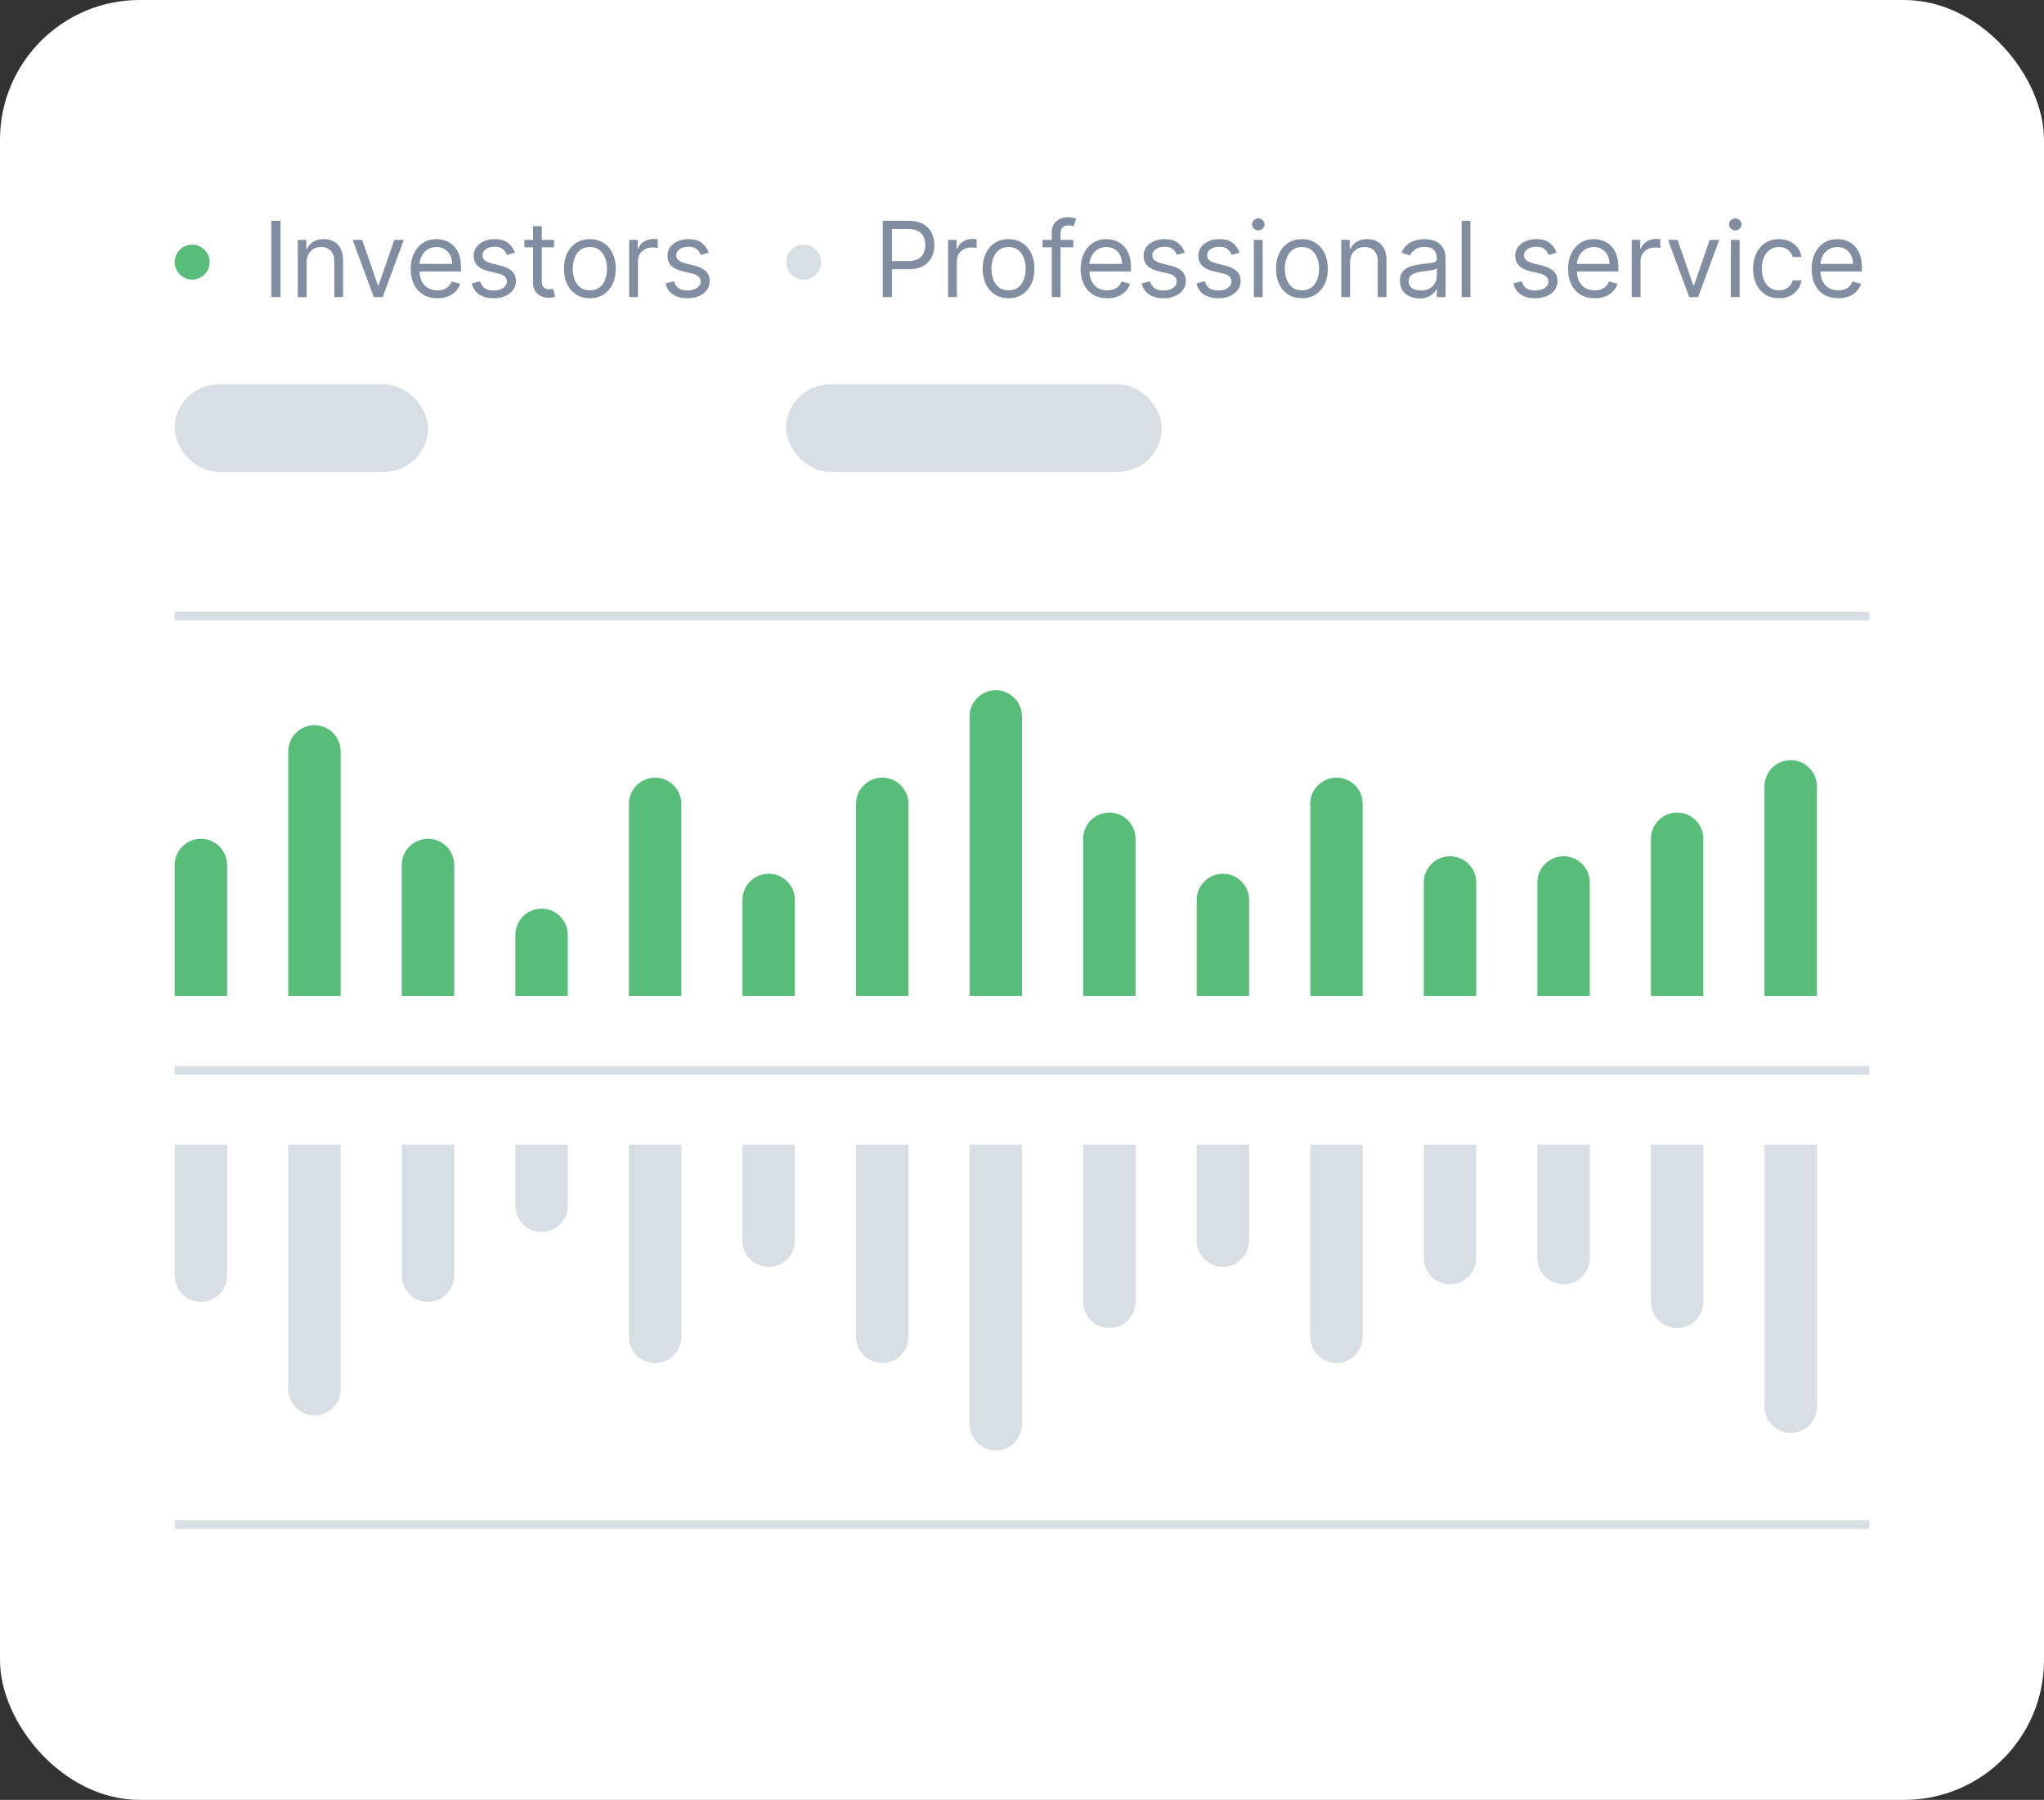 <svg width="234" height="206" viewBox="0 0 234 206" fill="none" xmlns="http://www.w3.org/2000/svg">
<rect x="0" y="0" width="234" height="206" fill="#333333" stroke="none"/>
<rect width="234" height="206" rx="16" fill="white"/>
<circle cx="22" cy="30" r="2" fill="#58BD79"/>
<path d="M32.114 25.273V34H31.057V25.273H32.114ZM35.102 30.062V34H34.096V27.454H35.068V28.477H35.153C35.306 28.145 35.539 27.878 35.852 27.676C36.164 27.472 36.568 27.369 37.062 27.369C37.505 27.369 37.893 27.46 38.225 27.642C38.558 27.821 38.816 28.094 39.001 28.46C39.186 28.824 39.278 29.284 39.278 29.841V34H38.272V29.909C38.272 29.395 38.139 28.994 37.872 28.707C37.605 28.418 37.238 28.273 36.772 28.273C36.451 28.273 36.164 28.342 35.912 28.482C35.662 28.621 35.464 28.824 35.319 29.091C35.174 29.358 35.102 29.682 35.102 30.062ZM46.234 27.454L43.813 34H42.791L40.37 27.454H41.461L43.268 32.67H43.336L45.143 27.454H46.234ZM50.071 34.136C49.44 34.136 48.896 33.997 48.439 33.719C47.984 33.438 47.633 33.045 47.386 32.543C47.142 32.037 47.02 31.449 47.02 30.778C47.02 30.108 47.142 29.517 47.386 29.006C47.633 28.491 47.977 28.091 48.418 27.804C48.861 27.514 49.378 27.369 49.969 27.369C50.31 27.369 50.646 27.426 50.979 27.54C51.311 27.653 51.614 27.838 51.886 28.094C52.159 28.347 52.376 28.682 52.538 29.099C52.7 29.517 52.781 30.031 52.781 30.642V31.068H47.736V30.199H51.758C51.758 29.829 51.685 29.5 51.537 29.21C51.392 28.921 51.185 28.692 50.915 28.524C50.648 28.357 50.332 28.273 49.969 28.273C49.568 28.273 49.222 28.372 48.929 28.571C48.639 28.767 48.416 29.023 48.26 29.338C48.104 29.653 48.026 29.991 48.026 30.352V30.932C48.026 31.426 48.111 31.845 48.281 32.189C48.455 32.53 48.695 32.79 49.001 32.969C49.308 33.145 49.665 33.233 50.071 33.233C50.335 33.233 50.574 33.196 50.787 33.122C51.003 33.045 51.189 32.932 51.345 32.781C51.501 32.628 51.622 32.438 51.707 32.21L52.679 32.483C52.577 32.812 52.405 33.102 52.163 33.352C51.922 33.599 51.624 33.793 51.269 33.932C50.913 34.068 50.514 34.136 50.071 34.136ZM58.947 28.921L58.044 29.176C57.987 29.026 57.903 28.879 57.793 28.737C57.685 28.592 57.537 28.473 57.349 28.379C57.162 28.285 56.922 28.239 56.629 28.239C56.229 28.239 55.895 28.331 55.628 28.516C55.364 28.697 55.231 28.929 55.231 29.21C55.231 29.46 55.322 29.658 55.504 29.803C55.686 29.947 55.97 30.068 56.356 30.165L57.328 30.403C57.913 30.546 58.349 30.763 58.636 31.055C58.923 31.345 59.067 31.719 59.067 32.176C59.067 32.551 58.959 32.886 58.743 33.182C58.53 33.477 58.231 33.71 57.848 33.881C57.465 34.051 57.019 34.136 56.51 34.136C55.842 34.136 55.29 33.992 54.852 33.702C54.415 33.412 54.138 32.989 54.021 32.432L54.976 32.193C55.067 32.545 55.239 32.81 55.492 32.986C55.747 33.162 56.081 33.25 56.493 33.25C56.962 33.25 57.334 33.151 57.609 32.952C57.888 32.75 58.027 32.508 58.027 32.227C58.027 32 57.947 31.81 57.788 31.656C57.629 31.5 57.385 31.384 57.055 31.307L55.965 31.051C55.365 30.909 54.925 30.689 54.644 30.391C54.365 30.09 54.226 29.713 54.226 29.261C54.226 28.892 54.33 28.565 54.537 28.281C54.747 27.997 55.033 27.774 55.394 27.612C55.757 27.45 56.169 27.369 56.629 27.369C57.277 27.369 57.785 27.511 58.155 27.796C58.527 28.079 58.791 28.454 58.947 28.921ZM63.427 27.454V28.307H60.035V27.454H63.427ZM61.024 25.886H62.029V32.125C62.029 32.409 62.071 32.622 62.153 32.764C62.238 32.903 62.346 32.997 62.477 33.045C62.61 33.091 62.751 33.114 62.899 33.114C63.01 33.114 63.1 33.108 63.172 33.097C63.242 33.082 63.299 33.071 63.342 33.062L63.547 33.966C63.478 33.992 63.383 34.017 63.261 34.043C63.139 34.071 62.984 34.085 62.797 34.085C62.512 34.085 62.234 34.024 61.961 33.902C61.691 33.78 61.467 33.594 61.288 33.344C61.112 33.094 61.024 32.778 61.024 32.398V25.886ZM67.529 34.136C66.938 34.136 66.419 33.996 65.973 33.715C65.53 33.433 65.184 33.04 64.934 32.534C64.686 32.028 64.563 31.438 64.563 30.761C64.563 30.079 64.686 29.484 64.934 28.976C65.184 28.467 65.53 28.072 65.973 27.791C66.419 27.51 66.938 27.369 67.529 27.369C68.12 27.369 68.637 27.51 69.08 27.791C69.526 28.072 69.873 28.467 70.12 28.976C70.37 29.484 70.495 30.079 70.495 30.761C70.495 31.438 70.37 32.028 70.12 32.534C69.873 33.04 69.526 33.433 69.08 33.715C68.637 33.996 68.12 34.136 67.529 34.136ZM67.529 33.233C67.978 33.233 68.347 33.118 68.637 32.888C68.927 32.658 69.141 32.355 69.28 31.98C69.419 31.605 69.489 31.199 69.489 30.761C69.489 30.324 69.419 29.916 69.28 29.538C69.141 29.16 68.927 28.855 68.637 28.622C68.347 28.389 67.978 28.273 67.529 28.273C67.08 28.273 66.711 28.389 66.421 28.622C66.131 28.855 65.916 29.16 65.777 29.538C65.638 29.916 65.569 30.324 65.569 30.761C65.569 31.199 65.638 31.605 65.777 31.98C65.916 32.355 66.131 32.658 66.421 32.888C66.711 33.118 67.08 33.233 67.529 33.233ZM72.03 34V27.454H73.001V28.443H73.07C73.189 28.119 73.405 27.857 73.717 27.655C74.03 27.453 74.382 27.352 74.774 27.352C74.848 27.352 74.94 27.354 75.051 27.357C75.162 27.359 75.246 27.364 75.303 27.369V28.392C75.269 28.384 75.19 28.371 75.068 28.354C74.949 28.334 74.822 28.324 74.689 28.324C74.371 28.324 74.087 28.391 73.837 28.524C73.59 28.655 73.394 28.837 73.249 29.07C73.106 29.3 73.035 29.562 73.035 29.858V34H72.03ZM81.131 28.921L80.228 29.176C80.171 29.026 80.087 28.879 79.976 28.737C79.868 28.592 79.721 28.473 79.533 28.379C79.346 28.285 79.106 28.239 78.813 28.239C78.412 28.239 78.079 28.331 77.811 28.516C77.547 28.697 77.415 28.929 77.415 29.21C77.415 29.46 77.506 29.658 77.688 29.803C77.87 29.947 78.154 30.068 78.54 30.165L79.512 30.403C80.097 30.546 80.533 30.763 80.82 31.055C81.107 31.345 81.25 31.719 81.25 32.176C81.25 32.551 81.142 32.886 80.927 33.182C80.713 33.477 80.415 33.71 80.032 33.881C79.648 34.051 79.202 34.136 78.694 34.136C78.026 34.136 77.473 33.992 77.036 33.702C76.598 33.412 76.321 32.989 76.205 32.432L77.159 32.193C77.25 32.545 77.422 32.81 77.675 32.986C77.931 33.162 78.265 33.25 78.677 33.25C79.145 33.25 79.517 33.151 79.793 32.952C80.071 32.75 80.211 32.508 80.211 32.227C80.211 32 80.131 31.81 79.972 31.656C79.813 31.5 79.569 31.384 79.239 31.307L78.148 31.051C77.549 30.909 77.108 30.689 76.827 30.391C76.549 30.09 76.409 29.713 76.409 29.261C76.409 28.892 76.513 28.565 76.721 28.281C76.931 27.997 77.216 27.774 77.577 27.612C77.941 27.45 78.353 27.369 78.813 27.369C79.461 27.369 79.969 27.511 80.338 27.796C80.711 28.079 80.975 28.454 81.131 28.921Z" fill="#818EA1"/>
<rect x="20" y="44" width="29" height="10" rx="5" fill="#D7DEE4"/>
<circle cx="92" cy="30" r="2" fill="#D7DEE4"/>
<path d="M101.057 34V25.273H104.006C104.69 25.273 105.25 25.396 105.685 25.643C106.122 25.888 106.446 26.219 106.656 26.636C106.866 27.054 106.972 27.52 106.972 28.034C106.972 28.548 106.866 29.016 106.656 29.436C106.449 29.857 106.128 30.192 105.693 30.442C105.259 30.689 104.702 30.812 104.023 30.812H101.909V29.875H103.989C104.457 29.875 104.834 29.794 105.118 29.632C105.402 29.47 105.608 29.251 105.736 28.976C105.866 28.697 105.932 28.384 105.932 28.034C105.932 27.685 105.866 27.372 105.736 27.097C105.608 26.821 105.401 26.605 105.114 26.449C104.827 26.29 104.446 26.21 103.972 26.21H102.114V34H101.057ZM108.538 34V27.454H109.509V28.443H109.577C109.697 28.119 109.913 27.857 110.225 27.655C110.538 27.453 110.89 27.352 111.282 27.352C111.356 27.352 111.448 27.354 111.559 27.357C111.67 27.359 111.754 27.364 111.81 27.369V28.392C111.776 28.384 111.698 28.371 111.576 28.354C111.457 28.334 111.33 28.324 111.197 28.324C110.879 28.324 110.594 28.391 110.344 28.524C110.097 28.655 109.901 28.837 109.756 29.07C109.614 29.3 109.543 29.562 109.543 29.858V34H108.538ZM115.462 34.136C114.871 34.136 114.353 33.996 113.907 33.715C113.464 33.433 113.117 33.04 112.867 32.534C112.62 32.028 112.496 31.438 112.496 30.761C112.496 30.079 112.62 29.484 112.867 28.976C113.117 28.467 113.464 28.072 113.907 27.791C114.353 27.51 114.871 27.369 115.462 27.369C116.053 27.369 116.57 27.51 117.013 27.791C117.46 28.072 117.806 28.467 118.053 28.976C118.303 29.484 118.428 30.079 118.428 30.761C118.428 31.438 118.303 32.028 118.053 32.534C117.806 33.04 117.46 33.433 117.013 33.715C116.57 33.996 116.053 34.136 115.462 34.136ZM115.462 33.233C115.911 33.233 116.281 33.118 116.57 32.888C116.86 32.658 117.075 32.355 117.214 31.98C117.353 31.605 117.423 31.199 117.423 30.761C117.423 30.324 117.353 29.916 117.214 29.538C117.075 29.16 116.86 28.855 116.57 28.622C116.281 28.389 115.911 28.273 115.462 28.273C115.013 28.273 114.644 28.389 114.354 28.622C114.065 28.855 113.85 29.16 113.711 29.538C113.572 29.916 113.502 30.324 113.502 30.761C113.502 31.199 113.572 31.605 113.711 31.98C113.85 32.355 114.065 32.658 114.354 32.888C114.644 33.118 115.013 33.233 115.462 33.233ZM122.878 27.454V28.307H119.35V27.454H122.878ZM120.407 34V26.551C120.407 26.176 120.495 25.864 120.671 25.614C120.847 25.364 121.076 25.176 121.357 25.051C121.638 24.926 121.935 24.864 122.248 24.864C122.495 24.864 122.696 24.884 122.853 24.923C123.009 24.963 123.125 25 123.202 25.034L122.912 25.903C122.861 25.886 122.79 25.865 122.699 25.84C122.611 25.814 122.495 25.801 122.35 25.801C122.017 25.801 121.777 25.885 121.63 26.053C121.485 26.22 121.412 26.466 121.412 26.79V34H120.407ZM126.762 34.136C126.132 34.136 125.588 33.997 125.13 33.719C124.676 33.438 124.325 33.045 124.078 32.543C123.833 32.037 123.711 31.449 123.711 30.778C123.711 30.108 123.833 29.517 124.078 29.006C124.325 28.491 124.669 28.091 125.109 27.804C125.552 27.514 126.069 27.369 126.66 27.369C127.001 27.369 127.338 27.426 127.67 27.54C128.002 27.653 128.305 27.838 128.578 28.094C128.85 28.347 129.068 28.682 129.23 29.099C129.392 29.517 129.473 30.031 129.473 30.642V31.068H124.427V30.199H128.45C128.45 29.829 128.376 29.5 128.228 29.21C128.083 28.921 127.876 28.692 127.606 28.524C127.339 28.357 127.024 28.273 126.66 28.273C126.26 28.273 125.913 28.372 125.62 28.571C125.331 28.767 125.108 29.023 124.951 29.338C124.795 29.653 124.717 29.991 124.717 30.352V30.932C124.717 31.426 124.802 31.845 124.973 32.189C125.146 32.53 125.386 32.79 125.693 32.969C126 33.145 126.356 33.233 126.762 33.233C127.027 33.233 127.265 33.196 127.478 33.122C127.694 33.045 127.88 32.932 128.037 32.781C128.193 32.628 128.314 32.438 128.399 32.21L129.37 32.483C129.268 32.812 129.096 33.102 128.855 33.352C128.613 33.599 128.315 33.793 127.96 33.932C127.605 34.068 127.206 34.136 126.762 34.136ZM135.639 28.921L134.735 29.176C134.679 29.026 134.595 28.879 134.484 28.737C134.376 28.592 134.228 28.473 134.041 28.379C133.853 28.285 133.613 28.239 133.321 28.239C132.92 28.239 132.586 28.331 132.319 28.516C132.055 28.697 131.923 28.929 131.923 29.21C131.923 29.46 132.014 29.658 132.196 29.803C132.377 29.947 132.662 30.068 133.048 30.165L134.02 30.403C134.605 30.546 135.041 30.763 135.328 31.055C135.615 31.345 135.758 31.719 135.758 32.176C135.758 32.551 135.65 32.886 135.434 33.182C135.221 33.477 134.923 33.71 134.539 33.881C134.156 34.051 133.71 34.136 133.201 34.136C132.534 34.136 131.981 33.992 131.544 33.702C131.106 33.412 130.829 32.989 130.713 32.432L131.667 32.193C131.758 32.545 131.93 32.81 132.183 32.986C132.439 33.162 132.772 33.25 133.184 33.25C133.653 33.25 134.025 33.151 134.301 32.952C134.579 32.75 134.718 32.508 134.718 32.227C134.718 32 134.639 31.81 134.48 31.656C134.321 31.5 134.076 31.384 133.747 31.307L132.656 31.051C132.056 30.909 131.616 30.689 131.335 30.391C131.056 30.09 130.917 29.713 130.917 29.261C130.917 28.892 131.021 28.565 131.228 28.281C131.439 27.997 131.724 27.774 132.085 27.612C132.449 27.45 132.86 27.369 133.321 27.369C133.968 27.369 134.477 27.511 134.846 27.796C135.218 28.079 135.483 28.454 135.639 28.921ZM141.908 28.921L141.005 29.176C140.948 29.026 140.864 28.879 140.754 28.737C140.646 28.592 140.498 28.473 140.31 28.379C140.123 28.285 139.883 28.239 139.59 28.239C139.19 28.239 138.856 28.331 138.589 28.516C138.325 28.697 138.192 28.929 138.192 29.21C138.192 29.46 138.283 29.658 138.465 29.803C138.647 29.947 138.931 30.068 139.317 30.165L140.289 30.403C140.874 30.546 141.31 30.763 141.597 31.055C141.884 31.345 142.028 31.719 142.028 32.176C142.028 32.551 141.92 32.886 141.704 33.182C141.491 33.477 141.192 33.71 140.809 33.881C140.425 34.051 139.979 34.136 139.471 34.136C138.803 34.136 138.251 33.992 137.813 33.702C137.376 33.412 137.099 32.989 136.982 32.432L137.937 32.193C138.028 32.545 138.2 32.81 138.452 32.986C138.708 33.162 139.042 33.25 139.454 33.25C139.923 33.25 140.295 33.151 140.57 32.952C140.849 32.75 140.988 32.508 140.988 32.227C140.988 32 140.908 31.81 140.749 31.656C140.59 31.5 140.346 31.384 140.016 31.307L138.925 31.051C138.326 30.909 137.886 30.689 137.604 30.391C137.326 30.09 137.187 29.713 137.187 29.261C137.187 28.892 137.29 28.565 137.498 28.281C137.708 27.997 137.994 27.774 138.354 27.612C138.718 27.45 139.13 27.369 139.59 27.369C140.238 27.369 140.746 27.511 141.116 27.796C141.488 28.079 141.752 28.454 141.908 28.921ZM143.542 34V27.454H144.547V34H143.542ZM144.053 26.364C143.857 26.364 143.688 26.297 143.546 26.163C143.407 26.03 143.337 25.869 143.337 25.682C143.337 25.494 143.407 25.334 143.546 25.2C143.688 25.067 143.857 25 144.053 25C144.249 25 144.417 25.067 144.556 25.2C144.698 25.334 144.769 25.494 144.769 25.682C144.769 25.869 144.698 26.03 144.556 26.163C144.417 26.297 144.249 26.364 144.053 26.364ZM149.048 34.136C148.457 34.136 147.939 33.996 147.493 33.715C147.05 33.433 146.703 33.04 146.453 32.534C146.206 32.028 146.082 31.438 146.082 30.761C146.082 30.079 146.206 29.484 146.453 28.976C146.703 28.467 147.05 28.072 147.493 27.791C147.939 27.51 148.457 27.369 149.048 27.369C149.639 27.369 150.156 27.51 150.599 27.791C151.045 28.072 151.392 28.467 151.639 28.976C151.889 29.484 152.014 30.079 152.014 30.761C152.014 31.438 151.889 32.028 151.639 32.534C151.392 33.04 151.045 33.433 150.599 33.715C150.156 33.996 149.639 34.136 149.048 34.136ZM149.048 33.233C149.497 33.233 149.866 33.118 150.156 32.888C150.446 32.658 150.661 32.355 150.8 31.98C150.939 31.605 151.009 31.199 151.009 30.761C151.009 30.324 150.939 29.916 150.8 29.538C150.661 29.16 150.446 28.855 150.156 28.622C149.866 28.389 149.497 28.273 149.048 28.273C148.599 28.273 148.23 28.389 147.94 28.622C147.651 28.855 147.436 29.16 147.297 29.538C147.158 29.916 147.088 30.324 147.088 30.761C147.088 31.199 147.158 31.605 147.297 31.98C147.436 32.355 147.651 32.658 147.94 32.888C148.23 33.118 148.599 33.233 149.048 33.233ZM154.555 30.062V34H153.549V27.454H154.521V28.477H154.606C154.76 28.145 154.993 27.878 155.305 27.676C155.618 27.472 156.021 27.369 156.515 27.369C156.958 27.369 157.346 27.46 157.679 27.642C158.011 27.821 158.27 28.094 158.454 28.46C158.639 28.824 158.731 29.284 158.731 29.841V34H157.725V29.909C157.725 29.395 157.592 28.994 157.325 28.707C157.058 28.418 156.691 28.273 156.225 28.273C155.904 28.273 155.618 28.342 155.365 28.482C155.115 28.621 154.917 28.824 154.772 29.091C154.627 29.358 154.555 29.682 154.555 30.062ZM162.495 34.153C162.08 34.153 161.704 34.075 161.366 33.919C161.028 33.76 160.759 33.531 160.56 33.233C160.362 32.932 160.262 32.568 160.262 32.142C160.262 31.767 160.336 31.463 160.484 31.23C160.631 30.994 160.829 30.81 161.076 30.676C161.323 30.543 161.596 30.443 161.894 30.378C162.195 30.31 162.498 30.256 162.802 30.216C163.2 30.165 163.522 30.126 163.769 30.101C164.019 30.072 164.201 30.026 164.315 29.96C164.431 29.895 164.489 29.781 164.489 29.619V29.585C164.489 29.165 164.374 28.838 164.144 28.605C163.917 28.372 163.572 28.256 163.109 28.256C162.629 28.256 162.252 28.361 161.979 28.571C161.707 28.781 161.515 29.006 161.404 29.244L160.45 28.903C160.62 28.506 160.847 28.196 161.131 27.974C161.418 27.75 161.731 27.594 162.069 27.506C162.41 27.415 162.745 27.369 163.075 27.369C163.285 27.369 163.526 27.395 163.799 27.446C164.075 27.494 164.34 27.595 164.596 27.749C164.854 27.902 165.069 28.134 165.239 28.443C165.41 28.753 165.495 29.168 165.495 29.688V34H164.489V33.114H164.438C164.37 33.256 164.256 33.408 164.097 33.57C163.938 33.731 163.727 33.869 163.462 33.983C163.198 34.097 162.876 34.153 162.495 34.153ZM162.648 33.25C163.046 33.25 163.381 33.172 163.654 33.016C163.93 32.859 164.137 32.658 164.276 32.41C164.418 32.163 164.489 31.903 164.489 31.631V30.71C164.447 30.761 164.353 30.808 164.208 30.851C164.066 30.891 163.901 30.926 163.714 30.957C163.529 30.986 163.349 31.011 163.173 31.034C162.999 31.054 162.859 31.071 162.751 31.085C162.489 31.119 162.245 31.175 162.018 31.251C161.793 31.325 161.612 31.438 161.472 31.588C161.336 31.736 161.268 31.938 161.268 32.193C161.268 32.543 161.397 32.807 161.656 32.986C161.917 33.162 162.248 33.25 162.648 33.25ZM168.336 25.273V34H167.331V25.273H168.336ZM178.19 28.921L177.286 29.176C177.229 29.026 177.146 28.879 177.035 28.737C176.927 28.592 176.779 28.473 176.592 28.379C176.404 28.285 176.164 28.239 175.871 28.239C175.471 28.239 175.137 28.331 174.87 28.516C174.606 28.697 174.474 28.929 174.474 29.21C174.474 29.46 174.565 29.658 174.746 29.803C174.928 29.947 175.212 30.068 175.599 30.165L176.57 30.403C177.156 30.546 177.592 30.763 177.879 31.055C178.165 31.345 178.309 31.719 178.309 32.176C178.309 32.551 178.201 32.886 177.985 33.182C177.772 33.477 177.474 33.71 177.09 33.881C176.707 34.051 176.261 34.136 175.752 34.136C175.085 34.136 174.532 33.992 174.094 33.702C173.657 33.412 173.38 32.989 173.263 32.432L174.218 32.193C174.309 32.545 174.481 32.81 174.734 32.986C174.989 33.162 175.323 33.25 175.735 33.25C176.204 33.25 176.576 33.151 176.852 32.952C177.13 32.75 177.269 32.508 177.269 32.227C177.269 32 177.19 31.81 177.031 31.656C176.871 31.5 176.627 31.384 176.298 31.307L175.207 31.051C174.607 30.909 174.167 30.689 173.886 30.391C173.607 30.09 173.468 29.713 173.468 29.261C173.468 28.892 173.572 28.565 173.779 28.281C173.989 27.997 174.275 27.774 174.636 27.612C174.999 27.45 175.411 27.369 175.871 27.369C176.519 27.369 177.028 27.511 177.397 27.796C177.769 28.079 178.033 28.454 178.19 28.921ZM182.567 34.136C181.936 34.136 181.392 33.997 180.935 33.719C180.48 33.438 180.13 33.045 179.882 32.543C179.638 32.037 179.516 31.449 179.516 30.778C179.516 30.108 179.638 29.517 179.882 29.006C180.13 28.491 180.473 28.091 180.914 27.804C181.357 27.514 181.874 27.369 182.465 27.369C182.806 27.369 183.142 27.426 183.475 27.54C183.807 27.653 184.11 27.838 184.382 28.094C184.655 28.347 184.873 28.682 185.034 29.099C185.196 29.517 185.277 30.031 185.277 30.642V31.068H180.232V30.199H184.255C184.255 29.829 184.181 29.5 184.033 29.21C183.888 28.921 183.681 28.692 183.411 28.524C183.144 28.357 182.828 28.273 182.465 28.273C182.064 28.273 181.718 28.372 181.425 28.571C181.135 28.767 180.912 29.023 180.756 29.338C180.6 29.653 180.522 29.991 180.522 30.352V30.932C180.522 31.426 180.607 31.845 180.777 32.189C180.951 32.53 181.191 32.79 181.498 32.969C181.804 33.145 182.161 33.233 182.567 33.233C182.831 33.233 183.07 33.196 183.283 33.122C183.499 33.045 183.685 32.932 183.841 32.781C183.998 32.628 184.118 32.438 184.203 32.21L185.175 32.483C185.073 32.812 184.901 33.102 184.659 33.352C184.418 33.599 184.12 33.793 183.765 33.932C183.409 34.068 183.01 34.136 182.567 34.136ZM186.807 34V27.454H187.779V28.443H187.847C187.966 28.119 188.182 27.857 188.495 27.655C188.807 27.453 189.159 27.352 189.551 27.352C189.625 27.352 189.718 27.354 189.828 27.357C189.939 27.359 190.023 27.364 190.08 27.369V28.392C190.046 28.384 189.968 28.371 189.846 28.354C189.726 28.334 189.6 28.324 189.466 28.324C189.148 28.324 188.864 28.391 188.614 28.524C188.367 28.655 188.171 28.837 188.026 29.07C187.884 29.3 187.813 29.562 187.813 29.858V34H186.807ZM196.824 27.454L194.403 34H193.38L190.96 27.454H192.051L193.858 32.67H193.926L195.733 27.454H196.824ZM198.151 34V27.454H199.157V34H198.151ZM198.662 26.364C198.466 26.364 198.297 26.297 198.155 26.163C198.016 26.03 197.946 25.869 197.946 25.682C197.946 25.494 198.016 25.334 198.155 25.2C198.297 25.067 198.466 25 198.662 25C198.858 25 199.026 25.067 199.165 25.2C199.307 25.334 199.378 25.494 199.378 25.682C199.378 25.869 199.307 26.03 199.165 26.163C199.026 26.297 198.858 26.364 198.662 26.364ZM203.658 34.136C203.044 34.136 202.516 33.992 202.072 33.702C201.629 33.412 201.288 33.013 201.05 32.504C200.811 31.996 200.692 31.415 200.692 30.761C200.692 30.097 200.814 29.51 201.058 29.001C201.305 28.49 201.649 28.091 202.089 27.804C202.533 27.514 203.05 27.369 203.641 27.369C204.101 27.369 204.516 27.454 204.885 27.625C205.254 27.796 205.557 28.034 205.793 28.341C206.028 28.648 206.175 29.006 206.232 29.415H205.226C205.149 29.116 204.979 28.852 204.714 28.622C204.453 28.389 204.101 28.273 203.658 28.273C203.266 28.273 202.922 28.375 202.626 28.579C202.334 28.781 202.105 29.067 201.94 29.436C201.778 29.803 201.697 30.233 201.697 30.727C201.697 31.233 201.777 31.673 201.936 32.048C202.098 32.423 202.325 32.715 202.618 32.922C202.913 33.129 203.26 33.233 203.658 33.233C203.919 33.233 204.156 33.188 204.369 33.097C204.582 33.006 204.763 32.875 204.911 32.705C205.058 32.534 205.163 32.33 205.226 32.091H206.232C206.175 32.477 206.034 32.825 205.81 33.135C205.588 33.442 205.294 33.686 204.928 33.868C204.564 34.047 204.141 34.136 203.658 34.136ZM210.446 34.136C209.815 34.136 209.271 33.997 208.814 33.719C208.359 33.438 208.009 33.045 207.761 32.543C207.517 32.037 207.395 31.449 207.395 30.778C207.395 30.108 207.517 29.517 207.761 29.006C208.009 28.491 208.352 28.091 208.793 27.804C209.236 27.514 209.753 27.369 210.344 27.369C210.685 27.369 211.021 27.426 211.354 27.54C211.686 27.653 211.989 27.838 212.261 28.094C212.534 28.347 212.751 28.682 212.913 29.099C213.075 29.517 213.156 30.031 213.156 30.642V31.068H208.111V30.199H212.134C212.134 29.829 212.06 29.5 211.912 29.21C211.767 28.921 211.56 28.692 211.29 28.524C211.023 28.357 210.707 28.273 210.344 28.273C209.943 28.273 209.597 28.372 209.304 28.571C209.014 28.767 208.791 29.023 208.635 29.338C208.479 29.653 208.401 29.991 208.401 30.352V30.932C208.401 31.426 208.486 31.845 208.656 32.189C208.83 32.53 209.07 32.79 209.376 32.969C209.683 33.145 210.04 33.233 210.446 33.233C210.71 33.233 210.949 33.196 211.162 33.122C211.378 33.045 211.564 32.932 211.72 32.781C211.876 32.628 211.997 32.438 212.082 32.21L213.054 32.483C212.952 32.812 212.78 33.102 212.538 33.352C212.297 33.599 211.999 33.793 211.643 33.932C211.288 34.068 210.889 34.136 210.446 34.136Z" fill="#818EA1"/>
<rect x="90" y="44" width="43" height="10" rx="5" fill="#D7DEE4"/>
<rect x="20" y="70" width="194" height="1" fill="#D7DEE4"/>
<path d="M20 99C20 97.343 21.343 96 23 96C24.657 96 26 97.343 26 99V114H20V99Z" fill="#58BD79"/>
<path d="M33 86C33 84.343 34.343 83 36 83C37.657 83 39 84.343 39 86V114H33V86Z" fill="#58BD79"/>
<path d="M46 99C46 97.343 47.343 96 49 96C50.657 96 52 97.343 52 99V114H46V99Z" fill="#58BD79"/>
<path d="M59 107C59 105.343 60.343 104 62 104C63.657 104 65 105.343 65 107V114H59V107Z" fill="#58BD79"/>
<path d="M72 92C72 90.343 73.343 89 75 89C76.657 89 78 90.343 78 92V114H72V92Z" fill="#58BD79"/>
<path d="M85 103C85 101.343 86.343 100 88 100C89.657 100 91 101.343 91 103V114H85V103Z" fill="#58BD79"/>
<path d="M98 92C98 90.343 99.343 89 101 89C102.657 89 104 90.343 104 92V114H98V92Z" fill="#58BD79"/>
<path d="M111 82C111 80.343 112.343 79 114 79C115.657 79 117 80.343 117 82V114H111V82Z" fill="#58BD79"/>
<path d="M124 96C124 94.343 125.343 93 127 93C128.657 93 130 94.343 130 96V114H124V96Z" fill="#58BD79"/>
<path d="M137 103C137 101.343 138.343 100 140 100C141.657 100 143 101.343 143 103V114H137V103Z" fill="#58BD79"/>
<path d="M150 92C150 90.343 151.343 89 153 89C154.657 89 156 90.343 156 92V114H150V92Z" fill="#58BD79"/>
<path d="M163 101C163 99.343 164.343 98 166 98C167.657 98 169 99.343 169 101V114H163V101Z" fill="#58BD79"/>
<path d="M176 101C176 99.343 177.343 98 179 98C180.657 98 182 99.343 182 101V114H176V101Z" fill="#58BD79"/>
<path d="M189 96C189 94.343 190.343 93 192 93C193.657 93 195 94.343 195 96V114H189V96Z" fill="#58BD79"/>
<path d="M202 90C202 88.343 203.343 87 205 87C206.657 87 208 88.343 208 90V114H202V90Z" fill="#58BD79"/>
<rect x="20" y="122" width="194" height="1" fill="#D7DEE4"/>
<path d="M20 146C20 147.657 21.343 149 23 149C24.657 149 26 147.657 26 146V131H20V146Z" fill="#D7DEE4"/>
<path d="M33 159C33 160.657 34.343 162 36 162C37.657 162 39 160.657 39 159V131H33V159Z" fill="#D7DEE4"/>
<path d="M46 146C46 147.657 47.343 149 49 149C50.657 149 52 147.657 52 146V131H46V146Z" fill="#D7DEE4"/>
<path d="M59 138C59 139.657 60.343 141 62 141C63.657 141 65 139.657 65 138V131H59V138Z" fill="#D7DEE4"/>
<path d="M72 153C72 154.657 73.343 156 75 156C76.657 156 78 154.657 78 153V131H72V153Z" fill="#D7DEE4"/>
<path d="M85 142C85 143.657 86.343 145 88 145C89.657 145 91 143.657 91 142V131H85V142Z" fill="#D7DEE4"/>
<path d="M98 153C98 154.657 99.343 156 101 156C102.657 156 104 154.657 104 153V131H98V153Z" fill="#D7DEE4"/>
<path d="M111 163C111 164.657 112.343 166 114 166C115.657 166 117 164.657 117 163V131H111V163Z" fill="#D7DEE4"/>
<path d="M124 149C124 150.657 125.343 152 127 152C128.657 152 130 150.657 130 149V131H124V149Z" fill="#D7DEE4"/>
<path d="M137 142C137 143.657 138.343 145 140 145C141.657 145 143 143.657 143 142V131H137V142Z" fill="#D7DEE4"/>
<path d="M150 153C150 154.657 151.343 156 153 156C154.657 156 156 154.657 156 153V131H150V153Z" fill="#D7DEE4"/>
<path d="M163 144C163 145.657 164.343 147 166 147C167.657 147 169 145.657 169 144V131H163V144Z" fill="#D7DEE4"/>
<path d="M176 144C176 145.657 177.343 147 179 147C180.657 147 182 145.657 182 144V131H176V144Z" fill="#D7DEE4"/>
<path d="M189 149C189 150.657 190.343 152 192 152C193.657 152 195 150.657 195 149V131H189V149Z" fill="#D7DEE4"/>
<path d="M202 161C202 162.657 203.343 164 205 164C206.657 164 208 162.657 208 161V131H202V161Z" fill="#D7DEE4"/>
<rect x="20" y="174" width="194" height="1" fill="#D7DEE4"/>
</svg>
